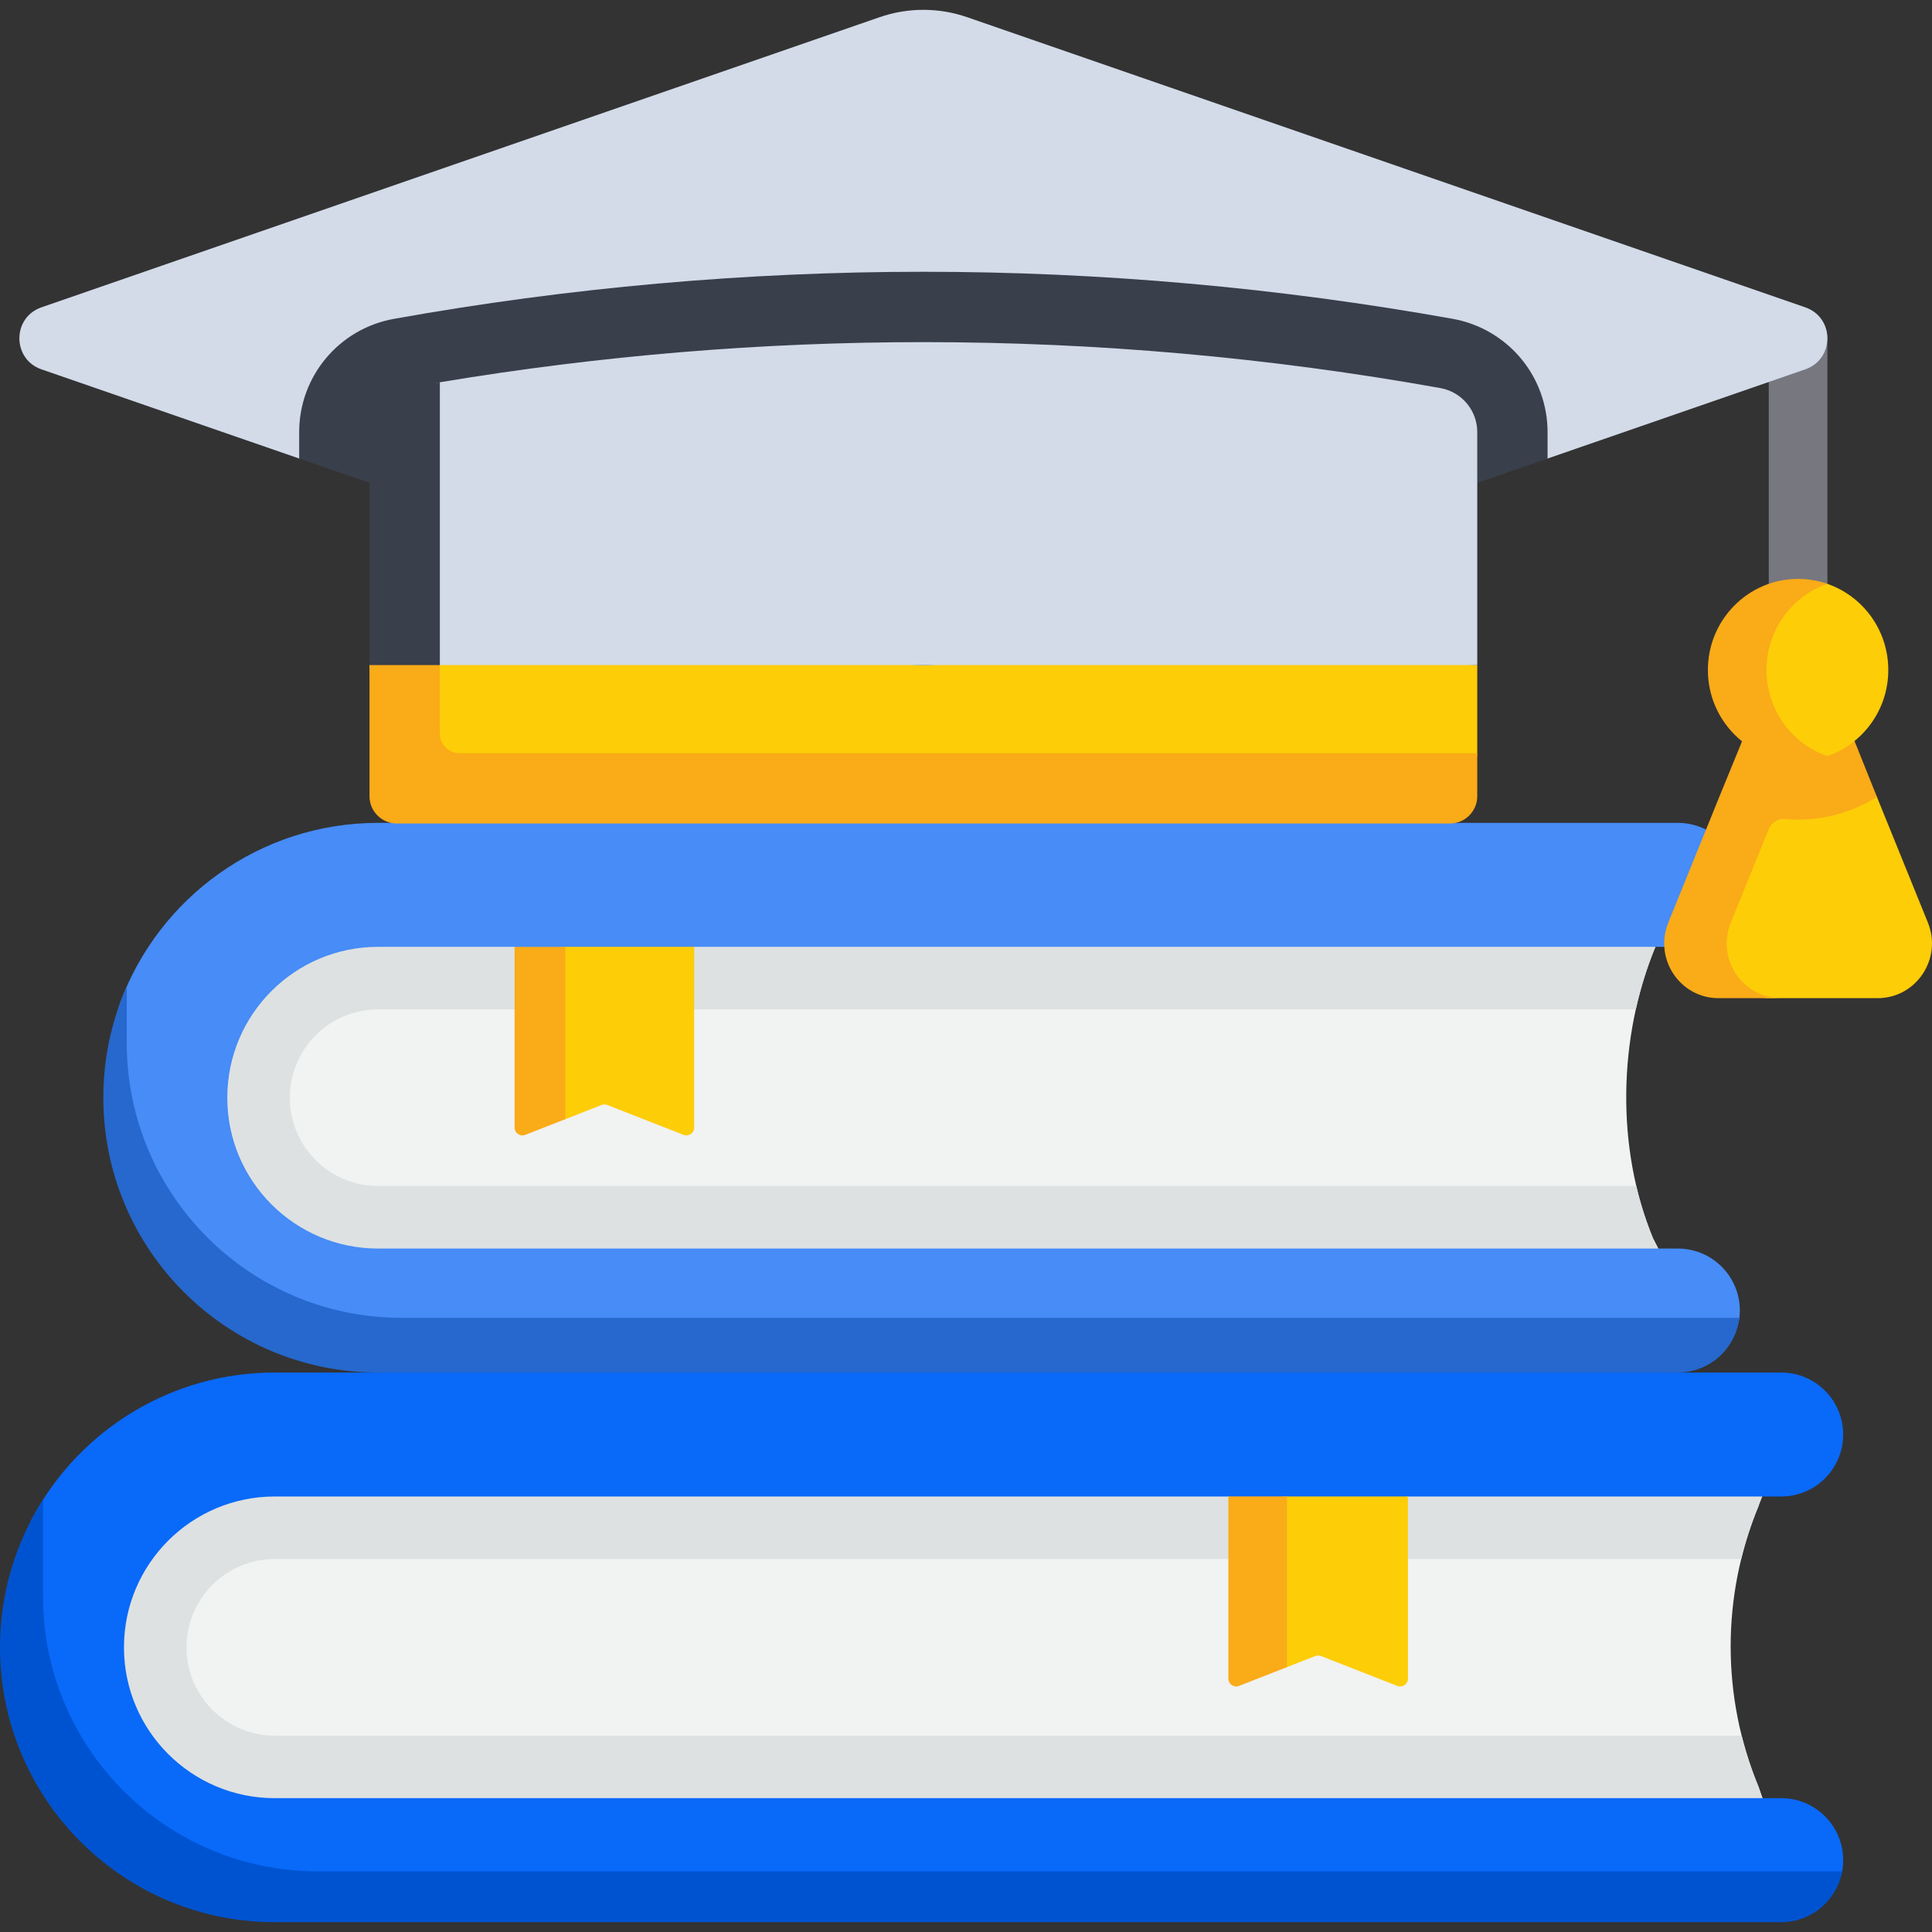 <svg width="48" height="48" viewBox="0 0 48 48" fill="none" xmlns="http://www.w3.org/2000/svg">
<rect x="0" y="0" width="48" height="48" fill="#333333" stroke="none"/>
<g clip-path="url(#clip0_309_485)">
<path d="M41.128 23.524C40.201 25.762 40.143 28.529 41.07 30.767L41.867 32.33H7.433C7.433 32.33 1.022 28.728 7.433 22.317L41.57 21.613L41.128 23.524Z" fill="#F1F2F2"/>
<path d="M41.867 32.33H7.433C7.433 32.33 1.022 28.728 7.433 22.317L41.571 21.613L41.128 23.525C40.923 24.021 40.76 24.542 40.641 25.078H9.395C8.184 25.078 7.2 26.062 7.2 27.272C7.2 28.482 8.184 29.467 9.395 29.467H40.653C40.758 29.914 40.897 30.35 41.069 30.767L41.867 32.33Z" fill="#DEE1E1"/>
<path d="M41.346 33.792L9.87 33.743C6.1 33.743 2.861 31.337 2.861 27.566C2.861 26.733 2.716 25.641 2.989 24.903C3.952 22.3 6.457 20.444 9.395 20.444H41.686C42.536 20.444 43.226 21.134 43.226 21.984C43.226 22.835 42.536 23.524 41.686 23.524H17.247L14.861 24.085L12.785 23.524H9.395C7.325 23.524 5.647 25.202 5.647 27.272C5.647 29.342 7.325 31.02 9.395 31.02H41.686C42.536 31.02 43.226 31.709 43.226 32.56C43.226 32.621 43.222 32.682 43.215 32.741C43.126 33.506 42.135 33.792 41.346 33.792Z" fill="#478CF7"/>
<path d="M43.215 32.741C43.173 33.093 43.013 33.41 42.775 33.649C42.495 33.927 42.111 34.1 41.686 34.1L25.733 35.056L9.395 34.1C5.624 34.1 2.567 31.043 2.567 27.272C2.567 26.288 2.774 25.354 3.149 24.509V25.913C3.149 29.684 6.206 32.741 9.977 32.741H43.215Z" fill="#2668CD"/>
<path d="M17.247 28.014V23.524H14.047L12.911 23.639L12.979 27.82C12.979 27.957 13.117 28.051 13.244 28.001L14.047 27.805L14.945 27.453C14.991 27.435 15.041 27.435 15.087 27.453L16.982 28.195C17.11 28.245 17.247 28.151 17.247 28.014Z" fill="#FDCD08"/>
<path d="M14.047 23.525V27.805L13.05 28.195C12.923 28.245 12.785 28.151 12.785 28.015V23.525H14.047Z" fill="#FAAB18"/>
<path d="M36.702 16.524V18.713L36.605 19.683C36.605 20.059 36.3 20.363 35.925 20.363L10.054 20.266C9.678 20.266 9.374 19.962 9.374 19.586L9.18 16.524L22.461 15.889L36.702 16.524Z" fill="#FDCD08"/>
<path d="M44.673 16.677C44.271 16.677 43.945 16.351 43.945 15.949V8.397C43.945 7.995 44.271 7.669 44.673 7.669C45.075 7.669 45.401 7.995 45.401 8.397V15.949C45.401 16.351 45.075 16.677 44.673 16.677Z" fill="#77777F"/>
<path d="M43.372 18.351C42.764 19.849 42.153 21.327 41.545 22.825C41.181 23.721 41.834 24.702 42.793 24.702L43.917 24.799H46.65C47.609 24.799 48.261 23.817 47.898 22.922L46.631 19.798L45.834 18.351L43.372 18.351Z" fill="#FDCD08"/>
<path d="M44.35 20.35C45.149 20.423 45.987 20.213 46.631 19.798L45.949 18.095L44.823 18.432L44.823 18.431L43.355 18.236C43.17 18.693 42.9 19.342 42.715 19.799L42.715 19.799C42.293 20.84 41.87 21.881 41.448 22.922C41.085 23.818 41.737 24.799 42.695 24.799H44.248C43.29 24.799 42.638 23.818 43.001 22.922C43.317 22.145 43.632 21.367 43.947 20.59C44.013 20.429 44.177 20.334 44.35 20.35Z" fill="#FAAB18"/>
<path d="M46.914 16.646C46.914 15.653 46.281 14.811 45.401 14.506C45.173 14.427 44.841 14.567 44.586 14.567C43.349 14.567 42.587 15.396 42.587 16.646C42.587 17.895 43.513 18.644 44.75 18.644C45.005 18.644 45.173 18.865 45.401 18.786C46.281 18.48 46.914 17.638 46.914 16.646Z" fill="#FDCD08"/>
<path d="M45.401 18.786C45.173 18.865 44.927 18.908 44.673 18.908C43.435 18.908 42.432 17.894 42.432 16.645C42.432 15.397 43.435 14.383 44.673 14.383C44.927 14.383 45.173 14.426 45.401 14.506C44.52 14.81 43.888 15.654 43.888 16.645C43.888 17.637 44.52 18.481 45.401 18.786Z" fill="#FAAB18"/>
<path d="M44.852 9.176L38.449 11.392L36.702 11.213L24.274 16.299C23.41 16.598 22.472 16.598 21.608 16.299L9.18 11.411L7.433 11.392L1.029 9.176C0.299 8.922 0.299 7.889 1.029 7.636L21.851 0.428C22.557 0.183 23.325 0.183 24.031 0.428L44.852 7.636C45.583 7.889 45.583 8.922 44.852 9.176Z" fill="#D3DBE9"/>
<path d="M38.449 10.735V11.392L24.273 16.299C23.41 16.599 22.472 16.599 21.608 16.299L7.433 11.392V10.735C7.433 9.35 8.422 8.167 9.786 7.922C14.119 7.145 18.545 6.752 22.941 6.752C27.336 6.752 31.763 7.145 36.096 7.922C36.756 8.041 37.355 8.389 37.784 8.902C38.212 9.412 38.449 10.064 38.449 10.735Z" fill="#393F4B"/>
<path d="M36.702 10.735V16.524H9.471L9.374 10.929C9.374 10.392 9.76 9.931 10.289 9.836C10.566 9.787 10.65 9.544 10.927 9.498C14.904 8.833 18.923 8.5 22.941 8.5C27.24 8.5 31.54 8.881 35.788 9.642C36.051 9.69 36.281 9.828 36.443 10.023C36.606 10.217 36.702 10.466 36.702 10.735Z" fill="#D3DBE9"/>
<path d="M36.702 18.713V19.781C36.702 20.156 36.397 20.46 36.022 20.46H9.86C9.484 20.46 9.18 20.156 9.18 19.781V16.524L10.054 15.889L10.928 16.524V18.227C10.928 18.495 11.145 18.713 11.413 18.713H36.702Z" fill="#FAAB18"/>
<path d="M10.928 9.498V16.524H9.18V10.735C9.18 10.197 9.566 9.737 10.095 9.642C10.372 9.593 10.65 9.544 10.928 9.498Z" fill="#393F4B"/>
<path d="M43.693 44.401C42.766 42.163 42.766 39.648 43.693 37.41L43.988 36.097H4.293C4.293 36.097 -0.175 40.956 4.584 45.714L44.247 46.012L43.693 44.401Z" fill="#F1F2F2"/>
<path d="M44.247 46.011L4.584 45.714C-0.176 40.956 4.294 36.098 4.294 36.098L44.179 36.172L43.694 37.409C43.514 37.842 43.369 38.285 43.26 38.733H6.828C5.618 38.733 4.633 39.718 4.633 40.927C4.633 42.138 5.618 43.122 6.828 43.122H43.271C43.38 43.555 43.521 43.983 43.694 44.401L44.247 46.011Z" fill="#DEE1E1"/>
<path d="M43.578 47.416L7.689 47.35C3.918 47.35 0.601 45.222 0.601 41.451C0.601 40.254 0.308 38.606 0.849 37.628C2.012 35.525 4.254 34.1 6.828 34.1H44.253C45.103 34.1 45.793 34.79 45.793 35.64C45.793 36.491 45.103 37.18 44.253 37.18H34.98L32.557 37.717L30.518 37.18H6.828C4.758 37.18 3.08 38.858 3.08 40.928C3.08 42.998 4.758 44.675 6.828 44.675H44.253C45.103 44.675 45.793 45.365 45.793 46.215C45.793 46.31 45.784 46.403 45.768 46.494C45.637 47.212 44.334 47.416 43.578 47.416Z" fill="#0969F9"/>
<path d="M45.768 46.494C45.711 46.808 45.558 47.088 45.342 47.304C45.063 47.583 44.678 47.756 44.253 47.756H6.828C3.057 47.756 0 44.699 0 40.927C0 39.578 0.391 38.32 1.068 37.26V39.665C1.068 43.437 4.125 46.494 7.896 46.494H45.768Z" fill="#0053D0"/>
<path d="M34.98 41.705V37.179H31.974L30.64 37.26L30.712 41.511C30.712 41.648 30.849 41.741 30.977 41.691L31.974 41.419L32.678 41.144C32.724 41.126 32.774 41.126 32.82 41.144L34.715 41.886C34.842 41.935 34.98 41.842 34.98 41.705Z" fill="#FDCD08"/>
<path d="M31.974 37.178V41.42L30.783 41.886C30.655 41.935 30.518 41.842 30.518 41.705V37.178H31.974Z" fill="#FAAB18"/>
</g>
<defs>
<clipPath id="clip0_309_485">
<rect width="48" height="48" fill="white"/>
</clipPath>
</defs>
</svg>
